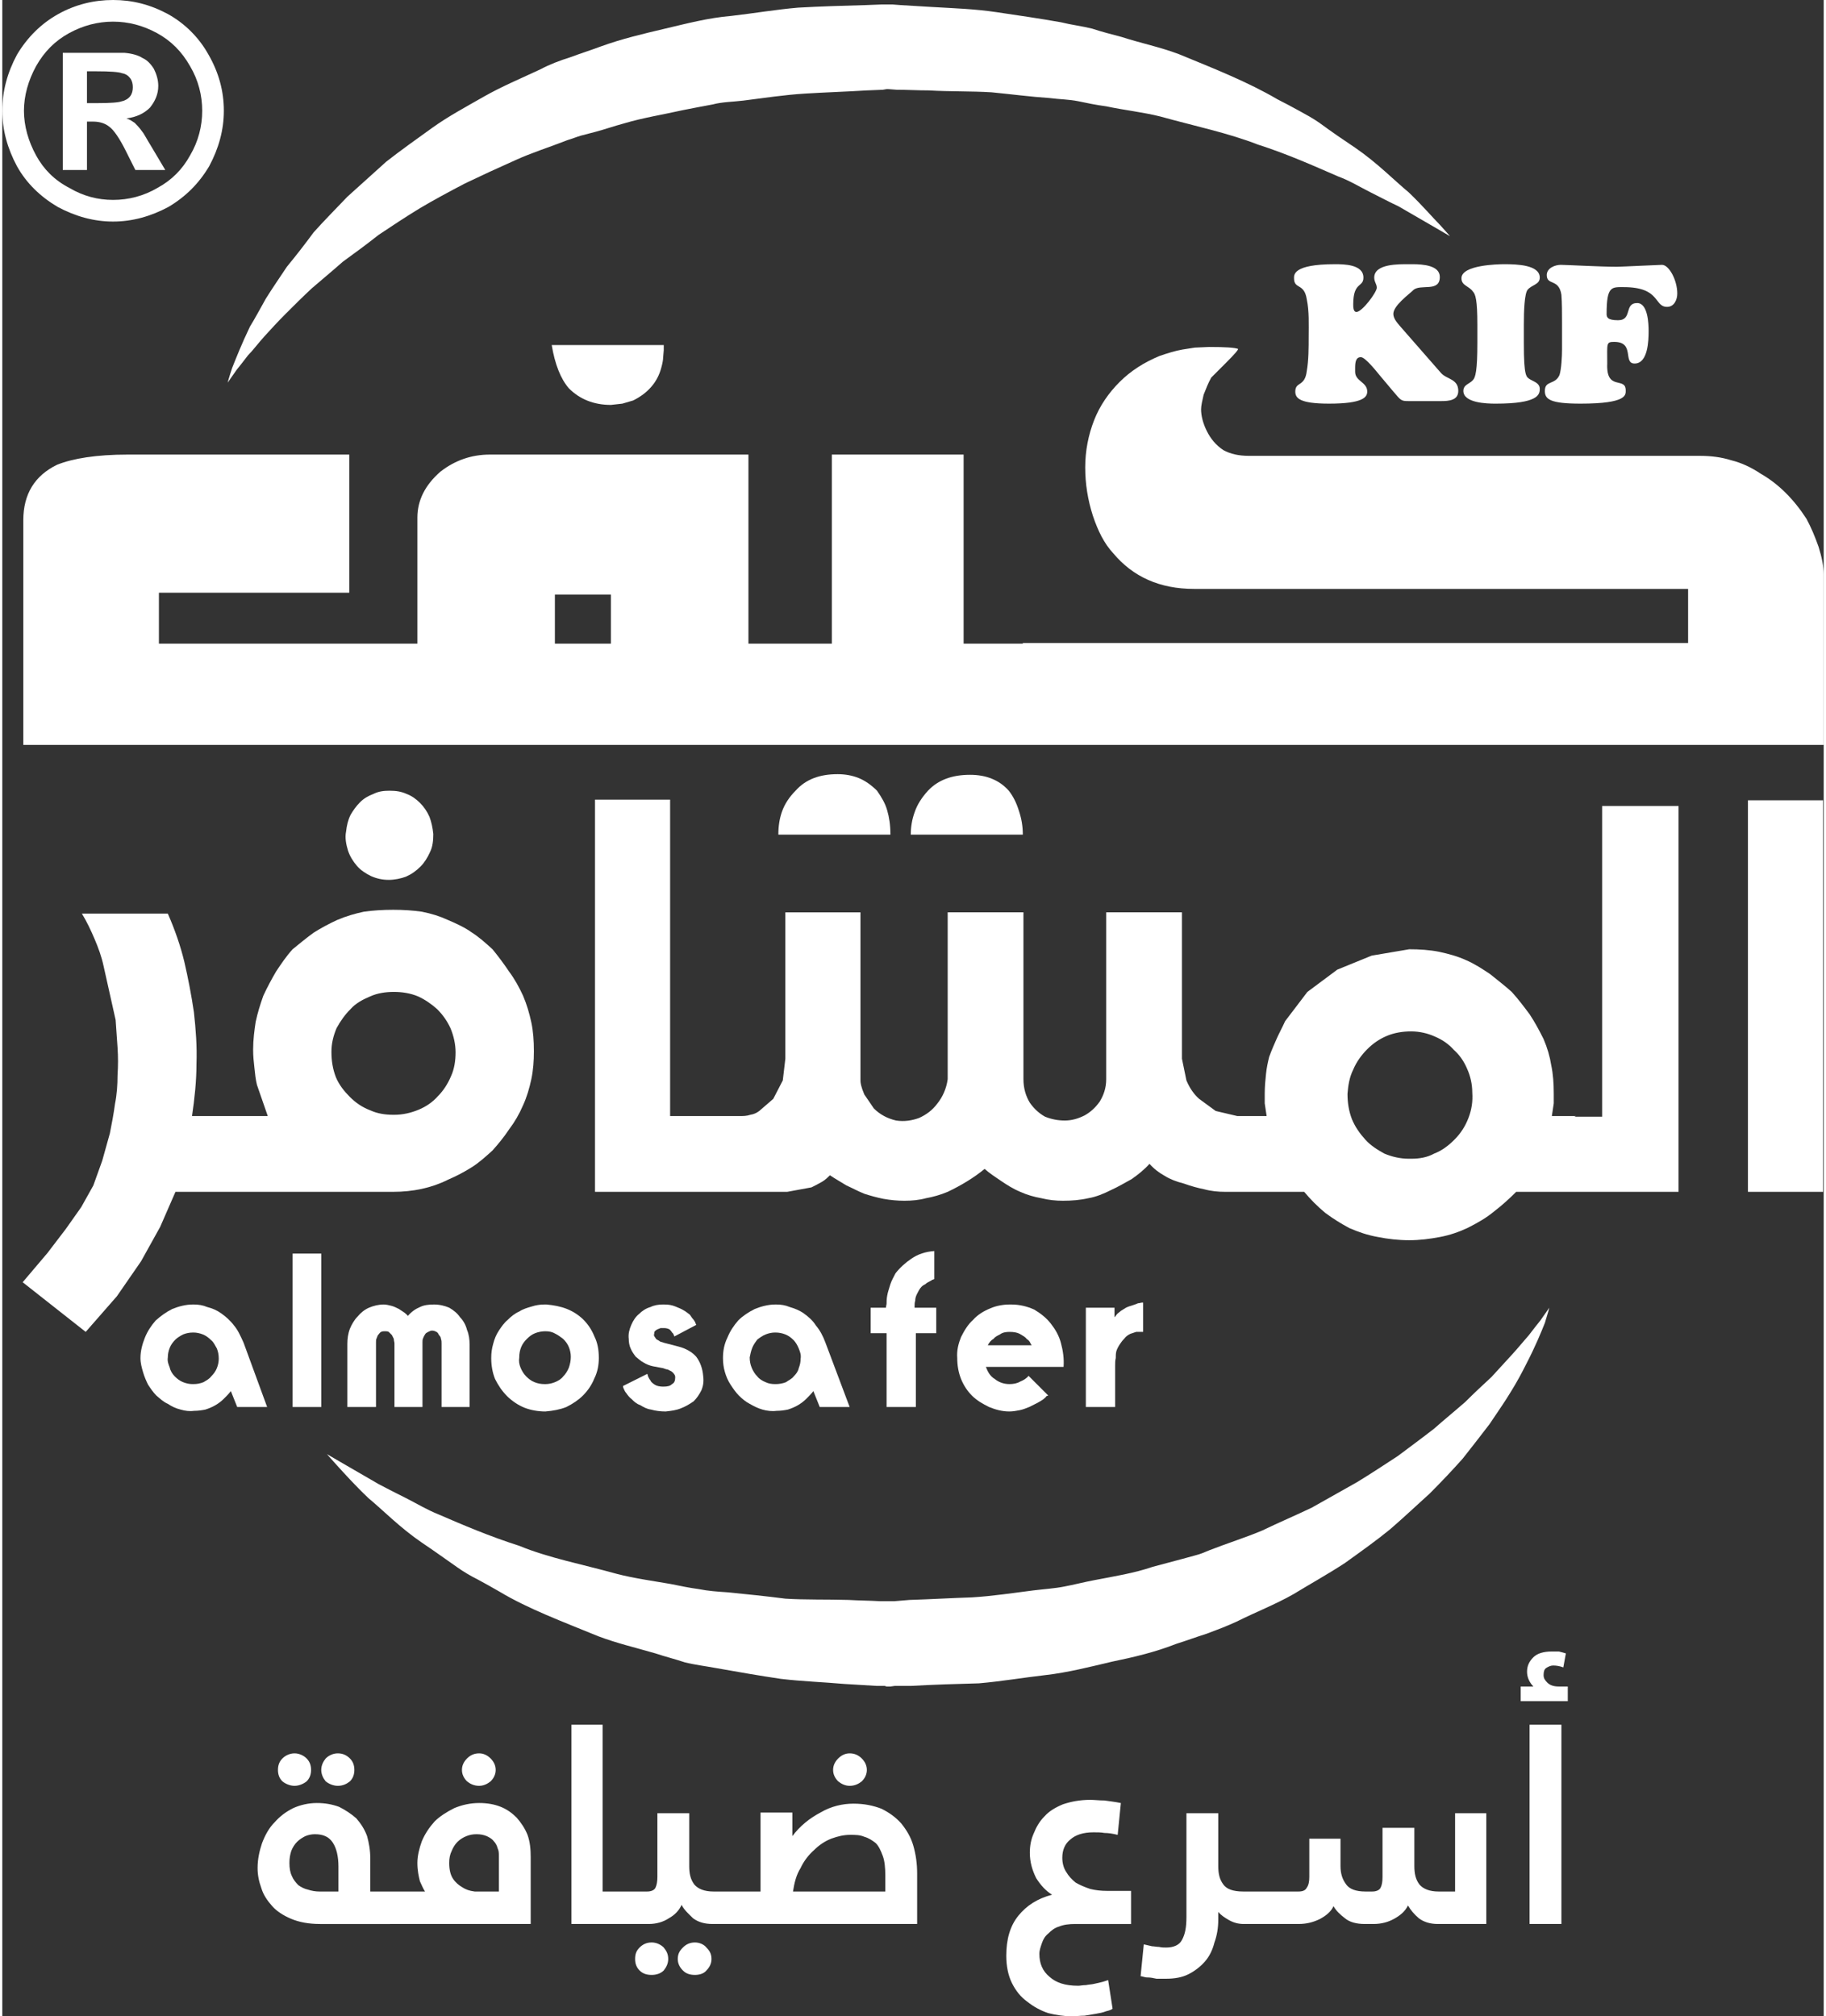 <?xml version="1.0" encoding="UTF-8"?>
<!DOCTYPE svg PUBLIC "-//W3C//DTD SVG 1.1//EN" "http://www.w3.org/Graphics/SVG/1.1/DTD/svg11.dtd">
<!-- Creator: CorelDRAW 2019 (64-Bit) -->
<svg xmlns="http://www.w3.org/2000/svg" xml:space="preserve" width="144px" height="159px" version="1.1" style="shape-rendering:geometricPrecision; text-rendering:geometricPrecision; image-rendering:optimizeQuality; fill-rule:evenodd; clip-rule:evenodd"
viewBox="0 0 28.61 31.67"
 xmlns:xlink="http://www.w3.org/1999/xlink"
 xmlns:xodm="http://www.corel.com/coreldraw/odm/2003">
 <rect x="0" y="0" width="28.61" height="31.67" fill="#333333" stroke="none"/>
 <defs>
  <style type="text/css">
   <![CDATA[
    .fil0 {fill:white}
    .fil1 {fill:white;fill-rule:nonzero}
   ]]>
  </style>
 </defs>
 <g id="Layer_x0020_1">
  <g id="_2744334843408">
   <path class="fil0" d="M10.39 5.42l-1.76 0c0.05,0.3 0.14,0.53 0.27,0.68l0 0c0.17,0.17 0.39,0.26 0.66,0.26l0.18 -0.02 0.17 -0.05c0.12,-0.06 0.21,-0.13 0.28,-0.21l0 0c0.08,-0.09 0.13,-0.19 0.16,-0.3l0 0c0.02,-0.07 0.03,-0.13 0.03,-0.16l0 0 0.01 -0.12 0 -0.08z"/>
   <path class="fil0" d="M16.03 13.11l0 0c0,-0.13 -0.02,-0.25 -0.06,-0.37l0 0c-0.04,-0.13 -0.09,-0.23 -0.16,-0.32l0 0c-0.08,-0.09 -0.17,-0.15 -0.27,-0.19l0 0c-0.1,-0.04 -0.21,-0.06 -0.34,-0.06l0 0c-0.28,0 -0.5,0.08 -0.66,0.25 -0.1,0.11 -0.17,0.22 -0.21,0.34l0 0c-0.04,0.11 -0.06,0.23 -0.06,0.35l0 0 1.76 0z"/>
   <path class="fil0" d="M13.95 13.11l0 -0.01c0,-0.14 -0.02,-0.27 -0.05,-0.37l0 0c-0.03,-0.11 -0.09,-0.21 -0.16,-0.31l0 0c-0.09,-0.09 -0.19,-0.16 -0.29,-0.2l0 0c-0.1,-0.04 -0.21,-0.06 -0.33,-0.06 -0.28,0 -0.5,0.08 -0.66,0.26 -0.1,0.1 -0.17,0.21 -0.21,0.32l0 0c-0.04,0.11 -0.06,0.23 -0.06,0.37l1.76 0z"/>
   <path class="fil0" d="M28.61 11.7l0 -2.68c0,-0.12 -0.03,-0.27 -0.08,-0.43l0 0c-0.06,-0.17 -0.12,-0.31 -0.19,-0.44l0 0c-0.2,-0.31 -0.44,-0.55 -0.72,-0.71l0 0c-0.15,-0.1 -0.3,-0.17 -0.46,-0.21l0 0c-0.16,-0.05 -0.32,-0.07 -0.5,-0.07l0 0 -7.08 0c-0.16,0 -0.29,-0.03 -0.4,-0.09l0 0c-0.12,-0.08 -0.2,-0.18 -0.26,-0.3l0 0c-0.06,-0.12 -0.09,-0.24 -0.09,-0.34l0 0c0,-0.06 0.02,-0.14 0.04,-0.23l0 0c0.04,-0.1 0.07,-0.18 0.12,-0.27l0 0 0.23 -0.23c0.14,-0.14 0.2,-0.21 0.19,-0.22l0 0c-0.05,-0.02 -0.2,-0.03 -0.45,-0.03l-0.01 0 -0.22 0.01 -0.19 0.03c-0.12,0.02 -0.24,0.06 -0.36,0.1l0 0c-0.24,0.1 -0.45,0.23 -0.63,0.41l0 0c-0.17,0.17 -0.31,0.37 -0.4,0.6l0 0c-0.09,0.23 -0.14,0.48 -0.14,0.74l0 0c0,0.26 0.04,0.51 0.12,0.76l0 0c0.08,0.24 0.18,0.44 0.32,0.59l0 0c0.31,0.37 0.73,0.56 1.27,0.56l0 0 7.76 0 0 0.85 -10.45 0 0 0.01 -0.93 0 0 -2.97 -2.07 0 0 2.97 -0.69 0 -0.44 0 -0.18 0 0 -2.97 -4.06 0c-0.29,0 -0.55,0.09 -0.78,0.27l0 0c-0.24,0.21 -0.36,0.45 -0.36,0.72l0 0 0 1.98 -4.06 0 0 -0.8 2.99 0 0 -2.17 -3.48 0c-0.49,0 -0.86,0.06 -1.11,0.16l0 0c-0.35,0.17 -0.53,0.46 -0.53,0.87l0 0 0 3.53 28.28 0zm-19.93 -2.36l0.88 0 0 0.77 -0.88 0 0 -0.77z"/>
   <path class="fil0" d="M3.01 20.49l-0.01 0 0 0 0 0 0 0 0 0 0 0 0 0 0 0 0 0 0 0 0 0 0 0 0 0 0 0 0 0c0,0 -0.01,0 -0.01,0 -0.11,0 -0.22,0.03 -0.32,0.07l0 0c-0.1,0.05 -0.18,0.11 -0.26,0.18l0 0c-0.07,0.08 -0.13,0.17 -0.17,0.27l0 0c-0.04,0.1 -0.07,0.21 -0.07,0.32l0 0c0,0.08 0.02,0.15 0.04,0.22l0 0c0.02,0.07 0.05,0.14 0.08,0.2l0 0c0.04,0.06 0.08,0.12 0.13,0.17l0 0c0.06,0.05 0.11,0.1 0.18,0.13l0 0c0.06,0.04 0.12,0.07 0.2,0.09l0 0c0.07,0.02 0.14,0.03 0.21,0.02l0 0c0.07,0 0.13,-0.01 0.18,-0.02l0 0c0.06,-0.02 0.11,-0.04 0.16,-0.07l0 0c0.05,-0.03 0.09,-0.06 0.13,-0.1l0 0c0.04,-0.04 0.08,-0.08 0.11,-0.12l0 0 0.1 0.25 0.47 0 -0.37 -1.01c-0.05,-0.11 -0.09,-0.2 -0.15,-0.27l0 0c-0.06,-0.08 -0.13,-0.14 -0.2,-0.19l0 0c-0.07,-0.05 -0.14,-0.08 -0.22,-0.1l0 0c-0.07,-0.03 -0.14,-0.04 -0.21,-0.04zm-0.17 1.22c-0.05,-0.02 -0.09,-0.05 -0.13,-0.09l0 0c-0.04,-0.04 -0.07,-0.09 -0.08,-0.14l0 0c-0.02,-0.05 -0.04,-0.1 -0.03,-0.16l0 0c0,-0.05 0.01,-0.1 0.03,-0.15l0 0c0.02,-0.05 0.05,-0.09 0.09,-0.13l0 0c0.03,-0.03 0.08,-0.06 0.12,-0.08l0 0c0.05,-0.02 0.1,-0.03 0.16,-0.03l0 0c0.05,0 0.1,0.01 0.15,0.03l0 0c0.05,0.02 0.09,0.05 0.13,0.09l0 0c0.04,0.03 0.06,0.08 0.09,0.13l0 0c0.02,0.05 0.03,0.1 0.03,0.16l0 0c0,0.05 -0.01,0.1 -0.03,0.15l0 0c-0.02,0.05 -0.05,0.09 -0.09,0.13l0 0c-0.03,0.04 -0.07,0.06 -0.12,0.09l0 0c-0.05,0.02 -0.1,0.03 -0.16,0.03l0 0c0,0 -0.01,0 -0.01,0l0 0c-0.05,0 -0.1,-0.01 -0.15,-0.03z"/>
   <polygon class="fil0" points="4.56,22.1 5.01,22.1 5.01,19.69 4.56,19.69 "/>
   <path class="fil0" d="M5.42 22.1l0.45 0 0 -1.02c0,-0.02 0,-0.04 0.01,-0.06l0 0c0.01,-0.02 0.01,-0.04 0.03,-0.06l0 0c0.01,-0.01 0.02,-0.03 0.04,-0.04l0 0c0.02,-0.01 0.04,-0.01 0.06,-0.01l0 0c0.02,0 0.04,0 0.06,0.01l0 0c0.02,0.02 0.03,0.03 0.05,0.05l0 0c0.01,0.02 0.02,0.04 0.03,0.06l0 0c0,0.03 0.01,0.05 0.01,0.07l0 0 0 1 0.44 0 0 -1.02c0,-0.02 0,-0.04 0.01,-0.06l0 0c0.01,-0.03 0.02,-0.04 0.03,-0.06l0 0c0.01,-0.02 0.03,-0.03 0.05,-0.04l0 0c0.02,-0.01 0.04,-0.02 0.06,-0.02l0 0c0.03,0 0.05,0.01 0.07,0.02l0 0c0.02,0.01 0.03,0.03 0.04,0.05l0 0c0.02,0.02 0.03,0.04 0.03,0.06l0 0c0.01,0.02 0.01,0.05 0.01,0.07l0 0 0 1 0.44 0 0 -0.98c0,-0.08 -0.01,-0.16 -0.04,-0.23l0 0c-0.02,-0.08 -0.06,-0.15 -0.11,-0.2l0 0c-0.04,-0.06 -0.1,-0.11 -0.17,-0.15l0 0c-0.07,-0.03 -0.15,-0.05 -0.24,-0.05 -0.09,0 -0.16,0.01 -0.22,0.04l0 0c-0.07,0.03 -0.13,0.07 -0.19,0.14l0 0c-0.01,-0.02 -0.03,-0.03 -0.05,-0.05l0 0c-0.03,-0.02 -0.06,-0.04 -0.09,-0.06l0 0c-0.04,-0.02 -0.08,-0.04 -0.12,-0.05l0 0c-0.04,-0.01 -0.08,-0.02 -0.12,-0.02l0 0 0 0c-0.08,0 -0.16,0.02 -0.23,0.05l0 0c-0.07,0.03 -0.13,0.08 -0.18,0.14l0 0c-0.05,0.05 -0.09,0.12 -0.12,0.19l0 0c-0.03,0.08 -0.04,0.16 -0.04,0.24l0 0.99z"/>
   <path class="fil0" d="M7.68 21.33l0 0c0,0.12 0.02,0.23 0.06,0.33l0 0c0.05,0.1 0.11,0.19 0.19,0.27l0 0c0.07,0.07 0.17,0.14 0.27,0.18l0 0c0.1,0.04 0.22,0.06 0.33,0.06l0 0c0.12,-0.01 0.23,-0.03 0.33,-0.07l0 0c0.1,-0.05 0.19,-0.11 0.26,-0.18l0 0c0.08,-0.08 0.14,-0.17 0.18,-0.27l0 0c0.05,-0.1 0.07,-0.21 0.07,-0.32l0 0c0,-0.13 -0.02,-0.24 -0.07,-0.34l0 0c-0.04,-0.1 -0.1,-0.19 -0.17,-0.26l0 0c-0.07,-0.07 -0.16,-0.13 -0.26,-0.17l0 0c-0.1,-0.04 -0.21,-0.06 -0.32,-0.07l0 0c-0.01,0 -0.02,0 -0.03,0l0 0 0 0 0 0 0 0 0 0 -0.01 0 0 0 0 0c-0.06,0 -0.13,0.01 -0.19,0.03 -0.07,0.02 -0.14,0.04 -0.2,0.08l0 0c-0.07,0.03 -0.13,0.08 -0.18,0.13l0 0c-0.06,0.05 -0.1,0.11 -0.14,0.17l0 0c-0.04,0.06 -0.07,0.13 -0.09,0.21l0 0c-0.02,0.07 -0.03,0.14 -0.03,0.22zm0.84 0.41c-0.06,0 -0.11,-0.01 -0.16,-0.03l0 0c-0.05,-0.02 -0.09,-0.05 -0.13,-0.09l0 0c-0.04,-0.04 -0.07,-0.09 -0.09,-0.14l0 0c-0.02,-0.05 -0.03,-0.1 -0.02,-0.16l0 0c0,-0.06 0.01,-0.11 0.03,-0.16l0 0c0.02,-0.05 0.05,-0.09 0.09,-0.13l0 0c0.04,-0.04 0.08,-0.07 0.13,-0.09l0 0c0.05,-0.02 0.11,-0.03 0.16,-0.03l0 0c0.06,0 0.11,0.01 0.16,0.04l0 0c0.04,0.02 0.08,0.05 0.12,0.08l0 0c0.04,0.04 0.07,0.08 0.09,0.13l0 0c0.02,0.05 0.03,0.1 0.03,0.15l0 0c0,0.06 -0.01,0.11 -0.03,0.17l0 0c-0.02,0.05 -0.05,0.1 -0.09,0.14l0 0c-0.03,0.04 -0.08,0.07 -0.13,0.09l0 0c-0.05,0.02 -0.1,0.03 -0.15,0.03l0 0c0,0 -0.01,0 -0.01,0z"/>
   <path class="fil0" d="M10.38 20.49l0 0 0 0 0 0 0 0 0 0 0 0 0 0 0 0 0 0 0 0 -0.01 0c-0.06,0 -0.13,0.01 -0.19,0.04 -0.07,0.02 -0.13,0.06 -0.18,0.11l0 0c-0.05,0.04 -0.09,0.1 -0.12,0.17l0 0c-0.03,0.07 -0.05,0.14 -0.04,0.22l0 0c0,0.05 0.01,0.11 0.03,0.15l0 0c0.02,0.05 0.05,0.09 0.08,0.13l0 0c0.04,0.03 0.08,0.07 0.12,0.09l0 0c0.05,0.03 0.1,0.05 0.15,0.06l0 0 0.16 0.03c0.03,0.01 0.05,0.02 0.07,0.02l0 0c0.02,0.01 0.04,0.02 0.06,0.03l0 0c0.01,0.01 0.03,0.02 0.04,0.04l0 0c0.01,0.01 0.02,0.03 0.02,0.05l0 0c0,0.05 -0.01,0.09 -0.05,0.11l0 0c-0.03,0.03 -0.07,0.04 -0.14,0.04l0 0c-0.05,0 -0.1,-0.01 -0.13,-0.03l0 0c-0.03,-0.02 -0.06,-0.04 -0.07,-0.07l0 0c-0.02,-0.02 -0.03,-0.05 -0.04,-0.07l0 0c0,-0.02 -0.01,-0.03 -0.01,-0.03l0 0 -0.38 0.19c0,0.01 0,0.02 0.01,0.04l0 0c0.01,0.02 0.02,0.05 0.04,0.07l0 0c0.02,0.03 0.05,0.07 0.09,0.1l0 0c0.03,0.03 0.07,0.07 0.13,0.09l0 0c0.05,0.03 0.1,0.06 0.17,0.07l0 0c0.07,0.02 0.15,0.03 0.23,0.03l0 0c0.09,-0.01 0.17,-0.02 0.24,-0.05l0 0c0.08,-0.03 0.14,-0.07 0.2,-0.11l0 0c0.05,-0.05 0.09,-0.11 0.12,-0.17l0 0c0.03,-0.07 0.04,-0.14 0.03,-0.22l0 0c-0.01,-0.13 -0.05,-0.23 -0.11,-0.31l0 0c-0.06,-0.07 -0.16,-0.13 -0.28,-0.16l0 0 -0.23 -0.06c-0.02,-0.01 -0.04,-0.01 -0.06,-0.02l0 0c-0.01,-0.01 -0.03,-0.02 -0.05,-0.03l0 0c-0.01,-0.01 -0.02,-0.02 -0.03,-0.04l0 0c-0.01,-0.01 -0.02,-0.03 -0.01,-0.05l0 0c0,-0.01 0,-0.03 0.01,-0.04l0 0c0.01,-0.01 0.02,-0.02 0.04,-0.03l0 0c0.02,-0.01 0.03,-0.01 0.05,-0.02l0 0c0.02,0 0.04,0 0.06,0l0 0c0.03,0 0.06,0.01 0.08,0.02l0 0c0.02,0.02 0.03,0.03 0.04,0.05l0 0c0.02,0.01 0.02,0.03 0.03,0.04l0 0c0,0.01 0,0.02 0.01,0.02l0 0 0.34 -0.18c0,0 0,-0.01 -0.01,-0.02l0 0c0,-0.02 -0.02,-0.04 -0.03,-0.06l0 0c-0.02,-0.02 -0.04,-0.05 -0.06,-0.08l0 0c-0.03,-0.02 -0.06,-0.05 -0.1,-0.07l0 0c-0.03,-0.02 -0.08,-0.04 -0.13,-0.06l0 0c-0.05,-0.02 -0.1,-0.03 -0.17,-0.03l0 0c0,0 -0.01,0 -0.02,0zm0.52 0.32c0,0 0,0 0,0l0 0 0 0z"/>
   <path class="fil0" d="M12.16 20.49l-0.01 0 0 0 0 0 0 0 0 0 0 0 0 0 0 0 0 0 0 0 0 0 0 0 0 0 0 0 0 0c-0.01,0 -0.01,0 -0.01,0 -0.11,0 -0.22,0.03 -0.32,0.07l0 0c-0.1,0.05 -0.19,0.11 -0.26,0.18l0 0c-0.07,0.08 -0.13,0.17 -0.17,0.27l0 0c-0.05,0.1 -0.07,0.21 -0.07,0.32l0 0c0,0.08 0.01,0.15 0.03,0.22l0 0c0.02,0.07 0.05,0.14 0.09,0.2l0 0c0.04,0.06 0.08,0.12 0.13,0.17l0 0c0.05,0.05 0.11,0.1 0.17,0.13l0 0c0.07,0.04 0.13,0.07 0.2,0.09l0 0c0.07,0.02 0.15,0.03 0.22,0.02l0 0c0.07,0 0.13,-0.01 0.18,-0.02l0 0c0.06,-0.02 0.11,-0.04 0.16,-0.07l0 0c0.05,-0.03 0.09,-0.06 0.13,-0.1l0 0c0.04,-0.04 0.08,-0.08 0.11,-0.12l0 0 0.1 0.25 0.47 0 -0.38 -1.01c-0.04,-0.11 -0.09,-0.2 -0.15,-0.27l0 0c-0.05,-0.08 -0.12,-0.14 -0.19,-0.19l0 0c-0.07,-0.05 -0.15,-0.08 -0.22,-0.1l0 0c-0.07,-0.03 -0.14,-0.04 -0.21,-0.04zm-0.17 1.22c-0.05,-0.02 -0.1,-0.05 -0.13,-0.09l0 0c-0.04,-0.04 -0.07,-0.09 -0.09,-0.14l0 0c-0.02,-0.05 -0.03,-0.1 -0.03,-0.16l0 0c0.01,-0.05 0.02,-0.1 0.04,-0.15l0 0c0.02,-0.05 0.05,-0.09 0.08,-0.13l0 0c0.04,-0.03 0.08,-0.06 0.13,-0.08l0 0c0.05,-0.02 0.1,-0.03 0.15,-0.03l0 0c0.06,0 0.11,0.01 0.16,0.03l0 0c0.05,0.02 0.09,0.05 0.13,0.09l0 0c0.03,0.03 0.06,0.08 0.08,0.13l0 0c0.02,0.05 0.04,0.1 0.03,0.16l0 0c0,0.05 -0.01,0.1 -0.03,0.15l0 0c-0.01,0.05 -0.04,0.09 -0.08,0.13l0 0c-0.03,0.04 -0.08,0.06 -0.12,0.09l0 0c-0.05,0.02 -0.11,0.03 -0.16,0.03l0 0c-0.01,0 -0.01,0 -0.01,0l0 0c-0.06,0 -0.11,-0.01 -0.15,-0.03z"/>
   <path class="fil0" d="M13.89 22.1l0.46 0 0 -1.16 0.32 0 0 -0.4 -0.34 0 0 -0.03c0,-0.02 0,-0.05 0.01,-0.08l0 0c0,-0.04 0.01,-0.07 0.03,-0.11l0 0c0.02,-0.04 0.04,-0.08 0.07,-0.11l0 0c0.02,-0.02 0.04,-0.03 0.06,-0.04l0 0c0.02,-0.02 0.04,-0.03 0.06,-0.04l0 0c0.02,-0.01 0.04,-0.02 0.05,-0.03l0 0c0.02,0 0.02,-0.01 0.03,-0.01l0 0 0 -0.44c-0.14,0.01 -0.26,0.05 -0.36,0.12l0 0c-0.09,0.06 -0.18,0.14 -0.25,0.23l0 0c-0.03,0.06 -0.06,0.11 -0.08,0.17l0 0c-0.02,0.07 -0.04,0.12 -0.05,0.18l0 0c-0.01,0.05 -0.01,0.1 -0.01,0.13l0 0c-0.01,0.04 -0.01,0.06 -0.01,0.06l0 0 -0.24 0 0 0.4 0.25 0 0 1.16z"/>
   <path class="fil0" d="M15.83 20.49l0 0 0 0 0 0 0 0 0 0 -0.01 0 0 0 0 0 0 0c-0.1,0 -0.21,0.02 -0.3,0.06 -0.1,0.04 -0.2,0.1 -0.27,0.18l0 0c-0.08,0.07 -0.14,0.17 -0.19,0.27l0 0c-0.04,0.1 -0.07,0.21 -0.06,0.33l0 0c0,0.12 0.02,0.23 0.06,0.33l0 0c0.04,0.1 0.1,0.19 0.17,0.26l0 0c0.08,0.08 0.17,0.13 0.27,0.18l0 0c0.1,0.04 0.2,0.07 0.32,0.07l0 0c0.05,0 0.11,-0.01 0.16,-0.02l0 0c0.05,-0.01 0.1,-0.03 0.15,-0.05l0 0c0.04,-0.02 0.08,-0.04 0.12,-0.06l0 0c0.04,-0.02 0.07,-0.04 0.1,-0.06l0 0c0.02,-0.02 0.04,-0.03 0.05,-0.05l0 0c0.02,-0.01 0.03,-0.01 0.03,-0.01l0 0 -0.31 -0.31c-0.03,0.04 -0.08,0.07 -0.13,0.09l0 0c-0.05,0.03 -0.11,0.04 -0.17,0.04l0 0c-0.09,0 -0.17,-0.03 -0.23,-0.08l0 0c-0.07,-0.04 -0.11,-0.11 -0.14,-0.19l0 0 1.22 0c0.01,-0.13 -0.01,-0.26 -0.04,-0.37l0 0c-0.03,-0.12 -0.09,-0.22 -0.16,-0.31l0 0c-0.07,-0.09 -0.16,-0.16 -0.26,-0.22l0 0c-0.11,-0.05 -0.23,-0.08 -0.36,-0.08l0 0c-0.01,0 -0.01,0 -0.02,0zm-0.26 0.54c0.02,-0.03 0.06,-0.05 0.1,-0.07l0 0c0.04,-0.03 0.09,-0.04 0.15,-0.04l0 0c0.07,0 0.12,0.01 0.16,0.03l0 0c0.05,0.03 0.09,0.05 0.11,0.08l0 0c0.03,0.02 0.05,0.04 0.06,0.07l0 0c0.01,0.02 0.02,0.03 0.02,0.03l0 0 -0.69 0c0.02,-0.04 0.05,-0.08 0.09,-0.1z"/>
   <path class="fil0" d="M17.02 22.1l0.46 0 0 -0.65c0,-0.04 0,-0.08 0.01,-0.12l0 0c0,-0.04 0,-0.07 0.01,-0.11l0 0c0.01,-0.03 0.03,-0.07 0.05,-0.1l0 0c0.02,-0.03 0.04,-0.06 0.07,-0.09l0 0c0.03,-0.04 0.06,-0.06 0.1,-0.08l0 0c0.03,-0.01 0.06,-0.02 0.09,-0.03l0 0c0.03,0 0.06,0 0.08,0l0 0c0.02,0 0.03,0 0.03,0l0 0 0 -0.46c0,0 -0.01,0 -0.02,0l0 0c-0.02,0 -0.03,0.01 -0.06,0.01l0 0c-0.02,0.01 -0.05,0.02 -0.08,0.03l0 0c-0.03,0.01 -0.07,0.02 -0.11,0.04l0 0c-0.03,0.02 -0.05,0.03 -0.08,0.05l0 0c-0.02,0.02 -0.04,0.03 -0.06,0.05l0 0c-0.01,0.01 -0.02,0.03 -0.03,0.04l0 0c-0.01,0.01 -0.01,0.01 -0.01,0.01l0 0 0 -0.15 -0.45 0 0 1.56z"/>
   <path class="fil0" d="M22.09 4.15c-0.15,0 -0.54,-0.01 -0.54,0.21l0 0c0,0.07 0.04,0.1 0.04,0.16l0 0c0,0.07 -0.23,0.38 -0.32,0.38l0 0c-0.05,0 -0.05,-0.08 -0.05,-0.12l0 0c0,-0.36 0.16,-0.26 0.16,-0.42l0 0c0,-0.21 -0.31,-0.21 -0.45,-0.21l0 0c-0.66,0 -0.64,0.17 -0.64,0.22l0 0c0,0.18 0.16,0.07 0.2,0.33l0 0c0.04,0.19 0.03,0.4 0.03,0.59l0 0c0,0.17 0,0.37 -0.03,0.54l0 0c-0.03,0.25 -0.18,0.16 -0.18,0.32l0 0c0,0.1 0.06,0.19 0.53,0.19 0.53,0 0.6,-0.1 0.6,-0.19l0 0c0,-0.15 -0.19,-0.16 -0.19,-0.31l0 0 0 -0.06c0,-0.09 0.01,-0.17 0.09,-0.17l0 0c0.07,0 0.25,0.23 0.3,0.29l0 0 0.21 0.25c0.12,0.14 0.12,0.15 0.24,0.15l0 0 0.51 0c0.12,0 0.27,-0.01 0.27,-0.16 0,-0.19 -0.18,-0.18 -0.27,-0.28l0 0 -0.63 -0.72c-0.05,-0.06 -0.12,-0.13 -0.12,-0.21l0 0c0,-0.13 0.25,-0.31 0.31,-0.37l0 0c0.11,-0.11 0.42,0.04 0.42,-0.21l0 0c0,-0.18 -0.26,-0.2 -0.43,-0.2l0 0c-0.02,0 -0.04,0 -0.06,0z"/>
   <path class="fil0" d="M23.6 4.15l-0.01 0 0 0 0 0c-0.09,0 -0.67,0.01 -0.67,0.22l0 0c0,0.12 0.12,0.12 0.18,0.21l0 0c0.04,0.04 0.07,0.13 0.07,0.52l0 0 0 0.29c0,0.43 -0.03,0.54 -0.07,0.58l0 0c-0.05,0.06 -0.15,0.07 -0.15,0.17l0 0c0,0.19 0.37,0.2 0.5,0.2l0 0 0.01 0c0.66,0 0.69,-0.14 0.69,-0.23 0,-0.09 -0.08,-0.11 -0.15,-0.15l0 0c-0.06,-0.04 -0.1,-0.03 -0.1,-0.57l0 0 0 -0.29c0,-0.22 0.01,-0.49 0.06,-0.55l0 0c0.07,-0.08 0.19,-0.08 0.19,-0.19 0,-0.2 -0.36,-0.21 -0.55,-0.21z"/>
   <path class="fil0" d="M25.36 4.19c-0.25,0 -0.8,-0.03 -0.88,-0.03l0 0c-0.09,0 -0.22,0.05 -0.22,0.16l0 0c0,0.17 0.19,0.05 0.23,0.31l0 0c0.01,0.12 0.01,0.31 0.01,0.44l0 0 0 0.42c0,0.1 -0.01,0.31 -0.04,0.4l0 0c-0.07,0.16 -0.23,0.08 -0.23,0.25 0,0.13 0.08,0.2 0.56,0.2 0.74,0 0.71,-0.14 0.71,-0.21l0 0c0,-0.22 -0.31,0.02 -0.29,-0.42l0 0c0,-0.32 -0.02,-0.34 0.11,-0.34l0 0c0.33,0 0.13,0.34 0.32,0.34l0 0c0.21,0 0.22,-0.36 0.22,-0.51l0 0c0,-0.11 -0.01,-0.44 -0.18,-0.44l0 0c-0.21,0 -0.07,0.27 -0.3,0.27l0 0c-0.17,0 -0.18,-0.05 -0.18,-0.1l0 0c0,-0.44 0.08,-0.42 0.27,-0.42l0 0c0.58,0 0.47,0.31 0.68,0.31l0 0c0.11,0 0.16,-0.11 0.16,-0.21 0,-0.21 -0.13,-0.45 -0.24,-0.45l0 0c-0.04,0 -0.65,0.03 -0.71,0.03z"/>
   <path class="fil0" d="M5.83 12.47c-0.08,0.03 -0.15,0.07 -0.21,0.13l0 0c-0.06,0.06 -0.11,0.13 -0.15,0.2l0 0c-0.04,0.08 -0.06,0.17 -0.07,0.26l0 0c-0.02,0.1 0,0.2 0.03,0.3l0 0c0.03,0.09 0.08,0.17 0.14,0.24l0 0c0.06,0.07 0.14,0.12 0.22,0.16l0 0c0.09,0.04 0.18,0.06 0.28,0.06l0 0c0.09,0 0.19,-0.02 0.27,-0.05l0 0c0.09,-0.04 0.16,-0.09 0.23,-0.16l0 0c0.06,-0.06 0.11,-0.14 0.15,-0.23l0 0c0.04,-0.08 0.05,-0.18 0.05,-0.28l0 0c-0.01,-0.1 -0.03,-0.19 -0.06,-0.27l0 0c-0.04,-0.09 -0.09,-0.16 -0.15,-0.22l0 0c-0.06,-0.06 -0.13,-0.11 -0.21,-0.14l0 0c-0.09,-0.04 -0.17,-0.05 -0.27,-0.05l0 0c-0.09,0 -0.17,0.01 -0.25,0.05z"/>
   <path class="fil0" d="M8.35 16.52l0 0 0 -0.01c0,-0.16 -0.01,-0.31 -0.04,-0.45l0 0c-0.03,-0.14 -0.07,-0.28 -0.13,-0.42l0 0c-0.06,-0.13 -0.13,-0.26 -0.22,-0.38l0 0c-0.08,-0.12 -0.17,-0.24 -0.26,-0.35l0 0c-0.11,-0.1 -0.21,-0.19 -0.32,-0.26l0 0c-0.11,-0.08 -0.24,-0.14 -0.38,-0.2l0 0c-0.13,-0.06 -0.26,-0.1 -0.41,-0.13l0 0c-0.14,-0.02 -0.29,-0.03 -0.45,-0.03l0 0c-0.16,0 -0.32,0.01 -0.46,0.03 -0.14,0.03 -0.28,0.07 -0.42,0.13l0 0c-0.13,0.06 -0.26,0.13 -0.37,0.2l0 0c-0.11,0.08 -0.22,0.17 -0.33,0.26l0 0c-0.1,0.11 -0.18,0.23 -0.26,0.35l0 0c-0.07,0.12 -0.14,0.25 -0.2,0.38l0 0c-0.05,0.14 -0.09,0.27 -0.12,0.41l0 0c-0.02,0.13 -0.04,0.28 -0.04,0.44l0 0c0,0.1 0.01,0.19 0.02,0.28l0 0c0.01,0.1 0.02,0.19 0.04,0.27l0 0 0.17 0.49 -0.47 0 -0.24 0 -0.48 0c0.04,-0.27 0.07,-0.55 0.07,-0.82l0 0c0.01,-0.27 -0.01,-0.54 -0.04,-0.81l0 0c-0.04,-0.27 -0.09,-0.53 -0.15,-0.79l0 0c-0.06,-0.25 -0.15,-0.51 -0.26,-0.76l0 0 -1.35 0c0.08,0.13 0.14,0.26 0.2,0.4l0 0c0.06,0.14 0.11,0.28 0.14,0.42l0 0 0.19 0.85c0.01,0.15 0.02,0.29 0.03,0.43l0 0c0.01,0.15 0.01,0.29 0,0.44l0 0c0,0.15 -0.01,0.3 -0.04,0.45l0 0c-0.02,0.15 -0.05,0.31 -0.08,0.46l0 0 -0.12 0.43 0 0 -0.14 0.39 -0.19 0.34 -0.24 0.34 -0.29 0.38 -0.39 0.46 0.99 0.78 0.49 -0.56 0.38 -0.55 0.3 -0.54 0.24 -0.55 0.98 0c0,0 -0.01,0 -0.01,0l0 0 2.45 0c0.31,0 0.6,-0.06 0.86,-0.19l0 0c0.14,-0.06 0.27,-0.13 0.38,-0.2l0 0c0.11,-0.07 0.21,-0.16 0.32,-0.26l0 0c0.09,-0.1 0.18,-0.21 0.26,-0.33l0 0c0.09,-0.12 0.16,-0.24 0.22,-0.38l0 0c0.06,-0.13 0.1,-0.27 0.13,-0.41l0 0c0.03,-0.14 0.04,-0.29 0.04,-0.43zm-2.57 0.92c-0.13,-0.05 -0.23,-0.12 -0.32,-0.21l0 0c-0.09,-0.09 -0.17,-0.19 -0.22,-0.31l0 0c-0.05,-0.13 -0.07,-0.26 -0.07,-0.4l0 0c0,-0.13 0.03,-0.25 0.08,-0.37l0 0c0.06,-0.11 0.13,-0.21 0.22,-0.3l0 0c0.08,-0.09 0.19,-0.15 0.31,-0.2l0 0c0.11,-0.05 0.24,-0.07 0.37,-0.07l0 0c0.13,0 0.26,0.02 0.38,0.07l0 0c0.11,0.05 0.21,0.12 0.3,0.2l0 0c0.09,0.09 0.16,0.19 0.21,0.3l0 0c0.05,0.12 0.08,0.25 0.08,0.38l0 0c0,0.13 -0.02,0.26 -0.07,0.37l0 0c-0.05,0.12 -0.12,0.23 -0.21,0.32l0 0c-0.08,0.09 -0.18,0.16 -0.3,0.21l0 0c-0.12,0.05 -0.25,0.08 -0.38,0.08l0 0c0,0 -0.01,0 -0.02,0l0 0c-0.13,0 -0.25,-0.02 -0.36,-0.07z"/>
   <path class="fil0" d="M9.31 12.56l0 6.16 1.7 0c0.01,0 0.02,0 0.03,0l0 0 1.29 0 0.38 -0.07c0.06,-0.03 0.12,-0.06 0.17,-0.09l0 0c0.05,-0.03 0.09,-0.07 0.12,-0.1l0 0c0.09,0.06 0.18,0.11 0.26,0.16l0 0c0.09,0.04 0.18,0.09 0.28,0.13l0 0c0.09,0.03 0.2,0.06 0.3,0.08l0 0c0.11,0.02 0.22,0.03 0.33,0.03l0 0c0.12,0 0.23,-0.01 0.34,-0.04l0 0c0.11,-0.02 0.22,-0.05 0.34,-0.1l0 0c0.21,-0.1 0.41,-0.22 0.58,-0.36l0 0c0.08,0.07 0.17,0.13 0.26,0.19l0 0c0.09,0.06 0.18,0.12 0.3,0.17l0 0c0.11,0.05 0.22,0.08 0.33,0.1l0 0c0.12,0.03 0.23,0.04 0.34,0.04l0 0c0.14,0 0.27,-0.01 0.4,-0.04l0 0c0.12,-0.02 0.24,-0.07 0.36,-0.13l0 0c0.11,-0.05 0.21,-0.11 0.32,-0.17l0 0c0.1,-0.07 0.2,-0.15 0.28,-0.24l0 0c0.07,0.08 0.15,0.14 0.24,0.19l0 0c0.08,0.05 0.18,0.09 0.3,0.12l0 0c0.11,0.04 0.22,0.07 0.32,0.09l0 0c0.11,0.03 0.22,0.04 0.33,0.04l0 0 0.17 0 0.24 0 0.83 0c0.1,0.12 0.21,0.23 0.33,0.33l0 0c0.12,0.09 0.25,0.17 0.38,0.24l0 0c0.14,0.06 0.28,0.11 0.45,0.14l0 0c0.15,0.03 0.32,0.05 0.49,0.05l0 0c0.16,0 0.32,-0.02 0.48,-0.05l0 0c0.16,-0.03 0.3,-0.08 0.43,-0.14l0 0c0.16,-0.08 0.3,-0.16 0.42,-0.26l0 0c0.13,-0.1 0.24,-0.2 0.35,-0.31l0 0 0.72 0 0.22 0 1.61 0 0 -6.06 -1.2 0 0 4.88 -0.44 0c0.01,0 0.02,-0.01 0.03,-0.01l0 0 -0.38 0 0.03 -0.2 0 -0.15c0,-0.16 -0.01,-0.31 -0.04,-0.45l0 0c-0.02,-0.13 -0.06,-0.27 -0.12,-0.41l0 0c-0.07,-0.14 -0.14,-0.27 -0.22,-0.39l0 0c-0.09,-0.12 -0.18,-0.24 -0.28,-0.35l0 0c-0.11,-0.1 -0.23,-0.19 -0.34,-0.28l0 0c-0.12,-0.08 -0.24,-0.16 -0.38,-0.22l0 0c-0.13,-0.06 -0.28,-0.1 -0.42,-0.13l0 0c-0.15,-0.03 -0.31,-0.04 -0.47,-0.04l0 0 -0.59 0.1 -0.54 0.22 -0.47 0.35 -0.35 0.46c-0.04,0.09 -0.09,0.18 -0.13,0.27l0 0c-0.04,0.09 -0.08,0.18 -0.12,0.29l0 0c-0.02,0.08 -0.04,0.17 -0.05,0.27l0 0c-0.01,0.09 -0.02,0.2 -0.02,0.31l0 0 0 0.15 0.03 0.2 -0.31 0 -0.15 0 -0.34 -0.08 -0.26 -0.19c-0.08,-0.07 -0.15,-0.17 -0.2,-0.29l0 0 -0.07 -0.34 0 -2.3 -1.19 0 0 2.62c0,0.14 -0.04,0.25 -0.1,0.35l0 0c-0.07,0.1 -0.15,0.17 -0.24,0.22l0 0c-0.1,0.05 -0.2,0.08 -0.31,0.08l0 0c-0.11,0 -0.21,-0.02 -0.31,-0.06l0 0c-0.09,-0.05 -0.17,-0.12 -0.24,-0.22l0 0c-0.06,-0.1 -0.1,-0.22 -0.1,-0.37l0 0 0 -2.62 -1.19 0 0 2.62c-0.02,0.15 -0.08,0.28 -0.16,0.38l0 0c-0.08,0.11 -0.18,0.18 -0.29,0.23l0 0c-0.11,0.04 -0.23,0.06 -0.36,0.04l0 0c-0.13,-0.03 -0.25,-0.09 -0.35,-0.19l0 0 -0.15 -0.22c-0.01,-0.03 -0.03,-0.07 -0.04,-0.11l0 0c-0.01,-0.03 -0.02,-0.07 -0.02,-0.11l0 0 0 -2.64 -1.18 0 0 2.3 -0.04 0.34 -0.15 0.29 -0.22 0.19c-0.04,0.03 -0.08,0.05 -0.14,0.06l0 0c-0.06,0.02 -0.11,0.02 -0.18,0.02l0 0 -0.35 0 -0.18 0 -0.55 0 0 -4.97 -1.18 0zm12.78 5.64c-0.13,0 -0.26,-0.03 -0.38,-0.08l0 0c-0.11,-0.06 -0.22,-0.13 -0.3,-0.22l0 0c-0.09,-0.1 -0.16,-0.2 -0.21,-0.32l0 0c-0.05,-0.13 -0.07,-0.26 -0.07,-0.4l0 0c0.01,-0.13 0.03,-0.26 0.09,-0.38l0 0c0.05,-0.12 0.13,-0.23 0.22,-0.32l0 0c0.09,-0.09 0.19,-0.16 0.31,-0.21l0 0c0.12,-0.05 0.25,-0.07 0.38,-0.07l0 0c0.13,0 0.26,0.03 0.37,0.08l0 0c0.12,0.05 0.22,0.12 0.3,0.21l0 0c0.09,0.08 0.16,0.18 0.21,0.3l0 0c0.05,0.11 0.08,0.24 0.08,0.37l0 0c0.01,0.14 -0.01,0.27 -0.06,0.4l0 0c-0.05,0.13 -0.12,0.24 -0.22,0.34l0 0c-0.09,0.09 -0.19,0.17 -0.32,0.22l0 0c-0.11,0.06 -0.23,0.08 -0.36,0.08l0 0c-0.01,0 -0.02,0 -0.04,0z"/>
   <polygon class="fil0" points="28.6,18.72 28.6,12.57 27.42,12.57 27.42,18.72 "/>
   <path class="fil0" d="M13.9 0.07l-0.01 0 -0.07 0 -0.26 0.01c-0.35,0.01 -0.71,0.02 -1.06,0.04l0 0c-0.35,0.03 -0.7,0.09 -1.05,0.13l0 0c-0.36,0.03 -0.7,0.12 -1.04,0.2l0 0c-0.34,0.08 -0.68,0.16 -1.01,0.28l0 0c-0.16,0.06 -0.32,0.11 -0.48,0.17l0 0c-0.16,0.05 -0.32,0.11 -0.47,0.19l0 0c-0.3,0.14 -0.61,0.27 -0.89,0.43l0 0c-0.28,0.16 -0.56,0.31 -0.81,0.49l0 0c-0.25,0.18 -0.49,0.35 -0.72,0.53l0 0c-0.21,0.19 -0.42,0.38 -0.61,0.55l0 0c-0.19,0.2 -0.37,0.38 -0.53,0.56l0 0c-0.14,0.19 -0.28,0.37 -0.42,0.54l0 0c-0.12,0.18 -0.23,0.34 -0.33,0.5l0 0c-0.09,0.16 -0.17,0.31 -0.25,0.44l0 0c-0.13,0.27 -0.22,0.5 -0.28,0.65l0 0c-0.05,0.15 -0.07,0.23 -0.07,0.23 0,0 0.05,-0.07 0.14,-0.2l0 0c0.05,-0.06 0.11,-0.14 0.18,-0.23l0 0c0.08,-0.08 0.16,-0.19 0.26,-0.3l0 0c0.1,-0.11 0.21,-0.23 0.33,-0.35l0 0c0.13,-0.13 0.26,-0.26 0.41,-0.4l0 0c0.15,-0.13 0.32,-0.27 0.49,-0.42l0 0c0.18,-0.13 0.37,-0.27 0.56,-0.42l0 0c0.21,-0.14 0.42,-0.28 0.65,-0.42l0 0c0.22,-0.13 0.46,-0.26 0.71,-0.39l0 0c0.25,-0.12 0.51,-0.24 0.78,-0.36l0 0c0.26,-0.12 0.55,-0.21 0.83,-0.32l0 0c0.07,-0.02 0.14,-0.05 0.21,-0.07l0 0 0.23 -0.06c0.15,-0.04 0.29,-0.09 0.44,-0.13l0 0c0.3,-0.09 0.62,-0.14 0.93,-0.21l0 0c0.15,-0.03 0.31,-0.06 0.47,-0.09l0 0c0.15,-0.04 0.32,-0.04 0.48,-0.06l0 0c0.32,-0.04 0.64,-0.09 0.97,-0.11l0 0c0.32,-0.02 0.65,-0.03 0.97,-0.05l0 0 0.25 -0.01 0.06 -0.01 0.01 0 0.01 0 0.01 0 0.13 0.01c0.17,0 0.33,0.01 0.5,0.01l0 0c0.34,0.02 0.67,0.01 0.99,0.03l0 0c0.31,0.03 0.61,0.07 0.91,0.09l0 0c0.15,0.02 0.3,0.02 0.45,0.05l0 0c0.14,0.03 0.29,0.06 0.44,0.08l0 0c0.28,0.06 0.57,0.09 0.85,0.16l0 0c0.54,0.15 1.07,0.26 1.53,0.44l0 0c0.47,0.15 0.89,0.34 1.26,0.5l0 0c0.19,0.07 0.35,0.17 0.51,0.25l0 0c0.16,0.08 0.31,0.16 0.44,0.22l0 0c0.52,0.3 0.81,0.47 0.81,0.47l0 0c0,0 -0.05,-0.06 -0.16,-0.18l0 0c-0.11,-0.11 -0.27,-0.3 -0.49,-0.51l0 0c-0.23,-0.19 -0.49,-0.46 -0.84,-0.7l0 0c-0.18,-0.12 -0.37,-0.25 -0.56,-0.39l0 0c-0.1,-0.07 -0.21,-0.13 -0.32,-0.19l0 0c-0.11,-0.06 -0.22,-0.12 -0.34,-0.18l0 0c-0.46,-0.27 -0.99,-0.48 -1.55,-0.71l0 0c-0.29,-0.11 -0.59,-0.17 -0.9,-0.27l0 0c-0.15,-0.04 -0.31,-0.08 -0.46,-0.13l0 0c-0.16,-0.04 -0.33,-0.06 -0.49,-0.1l0 0c-0.34,-0.06 -0.68,-0.11 -1.02,-0.16l0 0c-0.34,-0.05 -0.66,-0.06 -1,-0.08l0 0c-0.17,-0.01 -0.33,-0.02 -0.5,-0.03l0 0 -0.13 -0.01 -0.03 0 -0.05 0z"/>
   <path class="fil0" d="M24.16 20.74c-0.05,0.06 -0.11,0.14 -0.18,0.23l0 0c-0.08,0.09 -0.16,0.19 -0.26,0.3l0 0c-0.1,0.11 -0.21,0.23 -0.33,0.36l0 0c-0.13,0.12 -0.27,0.25 -0.41,0.39l0 0c-0.16,0.14 -0.32,0.27 -0.49,0.42l0 0c-0.18,0.14 -0.37,0.28 -0.57,0.43l0 0c-0.2,0.13 -0.41,0.27 -0.64,0.41l0 0c-0.23,0.13 -0.46,0.26 -0.71,0.4l0 0c-0.25,0.12 -0.51,0.23 -0.78,0.36l0 0c-0.26,0.11 -0.55,0.2 -0.83,0.31l0 0c-0.07,0.03 -0.14,0.06 -0.22,0.08l0 0 -0.22 0.06c-0.15,0.04 -0.3,0.08 -0.45,0.12l0 0c-0.29,0.1 -0.61,0.15 -0.92,0.21l0 0c-0.16,0.03 -0.31,0.07 -0.47,0.1l0 0c-0.15,0.03 -0.32,0.04 -0.48,0.06l0 0c-0.32,0.04 -0.64,0.09 -0.97,0.11l0 0c-0.32,0.01 -0.65,0.03 -0.98,0.04l0 0 -0.24 0.02 -0.06 0 -0.02 0 0 0c0.05,0 0.01,0 0.02,0l0 0 -0.03 0 -0.13 0c-0.17,-0.01 -0.33,-0.01 -0.5,-0.02l0 0c-0.34,-0.01 -0.68,0 -0.99,-0.02l0 0c-0.31,-0.04 -0.61,-0.07 -0.91,-0.1l0 0c-0.15,-0.01 -0.3,-0.02 -0.45,-0.05l0 0c-0.15,-0.02 -0.29,-0.05 -0.44,-0.08l0 0c-0.29,-0.05 -0.58,-0.09 -0.85,-0.16l0 0c-0.54,-0.15 -1.07,-0.25 -1.53,-0.44l0 0c-0.47,-0.15 -0.89,-0.33 -1.26,-0.49l0 0c-0.2,-0.08 -0.36,-0.18 -0.52,-0.26l0 0c-0.16,-0.08 -0.3,-0.15 -0.43,-0.22l0 0c-0.52,-0.3 -0.81,-0.47 -0.81,-0.47 0,0 0.05,0.06 0.16,0.18l0 0c0.11,0.12 0.27,0.3 0.49,0.51l0 0c0.23,0.19 0.49,0.46 0.84,0.7l0 0c0.18,0.12 0.36,0.25 0.56,0.39l0 0c0.1,0.07 0.2,0.13 0.32,0.19l0 0c0.11,0.06 0.22,0.12 0.34,0.19l0 0c0.45,0.27 0.99,0.47 1.55,0.7l0 0c0.29,0.11 0.59,0.18 0.9,0.27l0 0c0.15,0.05 0.31,0.09 0.46,0.14l0 0c0.16,0.04 0.33,0.06 0.49,0.09l0 0c0.34,0.06 0.68,0.12 1.02,0.17l0 0c0.34,0.04 0.66,0.05 1,0.08l0 0c0.17,0.01 0.33,0.02 0.5,0.03l0 0 0.13 0 0.03 0.01 0.04 0 0.02 0 0.07 -0.01 0.26 0c0.35,-0.02 0.7,-0.03 1.06,-0.04l0 0c0.35,-0.03 0.7,-0.09 1.05,-0.13l0 0c0.35,-0.04 0.7,-0.13 1.04,-0.21l0 0c0.34,-0.07 0.68,-0.15 1.01,-0.28l0 0c0.16,-0.05 0.32,-0.11 0.48,-0.16l0 0c0.16,-0.06 0.32,-0.12 0.47,-0.19l0 0c0.3,-0.15 0.61,-0.27 0.89,-0.43l0 0c0.28,-0.17 0.55,-0.32 0.81,-0.49l0 0c0.25,-0.18 0.49,-0.35 0.71,-0.53l0 0c0.22,-0.19 0.42,-0.38 0.62,-0.56l0 0c0.19,-0.19 0.36,-0.37 0.52,-0.55l0 0c0.15,-0.19 0.29,-0.37 0.42,-0.54l0 0c0.12,-0.18 0.24,-0.35 0.33,-0.5l0 0c0.1,-0.16 0.18,-0.31 0.25,-0.45l0 0c0.14,-0.27 0.23,-0.49 0.29,-0.64l0 0c0.05,-0.16 0.07,-0.24 0.07,-0.24 0,0 -0.05,0.07 -0.14,0.2z"/>
   <path class="fil1" d="M1.74 0c0.3,0 0.58,0.07 0.86,0.22 0.27,0.15 0.49,0.37 0.64,0.64 0.16,0.28 0.24,0.57 0.24,0.88 0,0.3 -0.08,0.59 -0.23,0.87 -0.16,0.27 -0.37,0.48 -0.64,0.64 -0.28,0.15 -0.57,0.23 -0.87,0.23 -0.3,0 -0.59,-0.08 -0.87,-0.23 -0.27,-0.16 -0.49,-0.37 -0.64,-0.64 -0.15,-0.28 -0.23,-0.57 -0.23,-0.87 0,-0.31 0.08,-0.6 0.23,-0.88 0.16,-0.27 0.38,-0.49 0.65,-0.64 0.27,-0.15 0.56,-0.22 0.86,-0.22zm0 0.34c-0.24,0 -0.47,0.06 -0.69,0.18 -0.22,0.12 -0.39,0.29 -0.52,0.52 -0.12,0.22 -0.19,0.46 -0.19,0.7 0,0.24 0.07,0.48 0.19,0.7 0.12,0.22 0.29,0.39 0.52,0.51 0.22,0.13 0.45,0.19 0.69,0.19 0.24,0 0.48,-0.06 0.7,-0.19 0.22,-0.12 0.39,-0.29 0.51,-0.51 0.13,-0.22 0.19,-0.46 0.19,-0.7 0,-0.24 -0.06,-0.48 -0.19,-0.7 -0.13,-0.23 -0.3,-0.4 -0.52,-0.52 -0.22,-0.12 -0.45,-0.18 -0.69,-0.18zm-0.79 2.33l0 -1.84 0.38 0c0.35,0 0.54,0 0.59,0 0.12,0.01 0.22,0.04 0.28,0.08 0.07,0.03 0.13,0.09 0.18,0.17 0.04,0.08 0.07,0.17 0.07,0.27 0,0.13 -0.05,0.24 -0.13,0.34 -0.09,0.09 -0.21,0.15 -0.37,0.17 0.06,0.02 0.1,0.05 0.13,0.07 0.03,0.03 0.07,0.07 0.12,0.14 0.02,0.02 0.06,0.1 0.14,0.23l0.22 0.37 -0.47 0 -0.15 -0.3c-0.1,-0.2 -0.19,-0.33 -0.26,-0.38 -0.06,-0.05 -0.15,-0.08 -0.25,-0.08l-0.1 0 0 0.76 -0.38 0zm0.38 -1.05l0.15 0c0.22,0 0.35,-0.01 0.4,-0.03 0.05,-0.01 0.1,-0.04 0.13,-0.08 0.03,-0.04 0.04,-0.09 0.04,-0.14 0,-0.05 -0.01,-0.1 -0.04,-0.14 -0.03,-0.04 -0.07,-0.07 -0.13,-0.08 -0.05,-0.02 -0.19,-0.03 -0.4,-0.03l-0.15 0 0 0.5z"/>
   <path class="fil1" d="M4.01 30.22m1.27 -0.51l0 -0.39c0,-0.16 -0.03,-0.29 -0.09,-0.38 -0.06,-0.09 -0.15,-0.13 -0.28,-0.13 -0.05,0 -0.1,0.01 -0.15,0.03 -0.04,0.02 -0.09,0.05 -0.13,0.09 -0.04,0.04 -0.07,0.09 -0.09,0.14 -0.02,0.06 -0.03,0.12 -0.03,0.19 0,0.08 0.01,0.15 0.04,0.21 0.02,0.05 0.06,0.1 0.1,0.14 0.04,0.03 0.1,0.06 0.15,0.07 0.06,0.02 0.12,0.03 0.18,0.03l0.3 0zm-0.29 0.51c-0.18,0 -0.33,-0.03 -0.45,-0.08 -0.12,-0.05 -0.23,-0.12 -0.3,-0.2 -0.08,-0.09 -0.14,-0.18 -0.17,-0.28 -0.04,-0.11 -0.06,-0.21 -0.06,-0.32 0,-0.14 0.03,-0.27 0.07,-0.39 0.05,-0.13 0.11,-0.24 0.2,-0.33 0.08,-0.09 0.17,-0.16 0.29,-0.22 0.11,-0.05 0.24,-0.08 0.37,-0.08 0.13,0 0.24,0.02 0.35,0.06 0.1,0.05 0.19,0.11 0.27,0.18 0.07,0.08 0.13,0.17 0.17,0.28 0.03,0.11 0.05,0.22 0.05,0.35l0 0.52 0.31 0c0.04,0 0.07,0.01 0.09,0.04 0.02,0.02 0.03,0.05 0.03,0.08l0 0.26c0,0.03 -0.01,0.05 -0.03,0.08 -0.02,0.03 -0.05,0.05 -0.09,0.05l-1.1 0zm-0.66 -2.42c0,-0.07 0.02,-0.13 0.07,-0.18 0.05,-0.05 0.12,-0.08 0.19,-0.08 0.07,0 0.14,0.03 0.19,0.08 0.05,0.05 0.07,0.11 0.07,0.18 0,0.07 -0.02,0.13 -0.07,0.18 -0.05,0.04 -0.12,0.07 -0.19,0.07 -0.07,0 -0.14,-0.03 -0.19,-0.07 -0.05,-0.05 -0.07,-0.11 -0.07,-0.18zm0.68 0c0,-0.07 0.03,-0.13 0.07,-0.18 0.05,-0.05 0.12,-0.08 0.19,-0.08 0.08,0 0.14,0.03 0.19,0.08 0.05,0.05 0.07,0.11 0.07,0.18 0,0.07 -0.02,0.13 -0.07,0.18 -0.05,0.04 -0.11,0.07 -0.19,0.07 -0.07,0 -0.14,-0.03 -0.19,-0.07 -0.04,-0.05 -0.07,-0.11 -0.07,-0.18zm0.94 2.42m2.35 0l-2.23 0c-0.05,0 -0.08,-0.02 -0.1,-0.04 -0.01,-0.02 -0.02,-0.05 -0.02,-0.08l0 -0.25c0,-0.03 0.01,-0.07 0.02,-0.1 0.03,-0.03 0.06,-0.04 0.1,-0.04l0.57 0c-0.02,-0.03 -0.05,-0.09 -0.08,-0.16 -0.02,-0.08 -0.04,-0.17 -0.04,-0.29 0,-0.11 0.03,-0.23 0.07,-0.34 0.05,-0.12 0.12,-0.22 0.2,-0.31 0.08,-0.08 0.19,-0.15 0.31,-0.21 0.12,-0.05 0.25,-0.08 0.39,-0.08 0.13,0 0.24,0.02 0.34,0.06 0.1,0.04 0.18,0.1 0.25,0.17 0.07,0.08 0.13,0.17 0.17,0.27 0.04,0.11 0.05,0.23 0.05,0.35l0 1.05zm-0.5 -0.51l0 -0.56c0,-0.04 0,-0.08 -0.02,-0.12 -0.01,-0.04 -0.03,-0.08 -0.06,-0.11 -0.03,-0.04 -0.07,-0.06 -0.11,-0.08 -0.05,-0.02 -0.1,-0.03 -0.16,-0.03 -0.06,0 -0.11,0.01 -0.16,0.03 -0.05,0.02 -0.1,0.05 -0.14,0.09 -0.04,0.04 -0.07,0.09 -0.09,0.14 -0.03,0.06 -0.04,0.12 -0.04,0.19 0,0.11 0.02,0.19 0.06,0.25 0.04,0.06 0.09,0.1 0.14,0.13 0.06,0.04 0.12,0.06 0.2,0.07l0.38 0zm-0.58 -1.91c0,-0.07 0.03,-0.13 0.08,-0.18 0.05,-0.05 0.11,-0.08 0.19,-0.08 0.07,0 0.13,0.03 0.18,0.08 0.05,0.05 0.08,0.11 0.08,0.18 0,0.07 -0.03,0.13 -0.08,0.18 -0.05,0.04 -0.11,0.07 -0.18,0.07 -0.08,0 -0.14,-0.03 -0.19,-0.07 -0.05,-0.05 -0.08,-0.11 -0.08,-0.18zm1.72 2.42m0 -3.13l0.49 0 0 2.62 0.3 0c0.05,0 0.08,0.01 0.1,0.04 0.01,0.02 0.02,0.05 0.02,0.08l0 0.26c0,0.03 -0.01,0.05 -0.03,0.08 -0.02,0.03 -0.05,0.05 -0.09,0.05l-0.79 0 0 -3.13zm0.65 3.13m0.12 0c-0.05,0 -0.08,-0.02 -0.1,-0.04 -0.01,-0.02 -0.02,-0.05 -0.02,-0.08l0 -0.25c0,-0.03 0.01,-0.07 0.03,-0.1 0.02,-0.03 0.05,-0.04 0.09,-0.04l0.42 0c0.06,0 0.11,-0.02 0.13,-0.06 0.02,-0.04 0.03,-0.1 0.03,-0.17l0 -1 0.5 0 0 0.83c0,0.12 0.02,0.21 0.08,0.29 0.06,0.07 0.16,0.11 0.3,0.11l0.16 0c0.04,0 0.08,0.01 0.09,0.04 0.01,0.02 0.02,0.05 0.02,0.08l0 0.26c0,0.03 -0.01,0.05 -0.02,0.08 -0.02,0.03 -0.05,0.05 -0.09,0.05l-0.17 0c-0.13,0 -0.23,-0.03 -0.31,-0.09 -0.07,-0.07 -0.14,-0.13 -0.18,-0.21 -0.04,0.09 -0.11,0.16 -0.2,0.21 -0.09,0.06 -0.2,0.09 -0.32,0.09l-0.44 0zm0.23 0.55c0,-0.08 0.02,-0.13 0.07,-0.18 0.05,-0.05 0.11,-0.08 0.19,-0.08 0.07,0 0.14,0.03 0.19,0.08 0.04,0.05 0.07,0.1 0.07,0.18 0,0.07 -0.03,0.13 -0.07,0.18 -0.05,0.05 -0.12,0.07 -0.19,0.07 -0.08,0 -0.14,-0.02 -0.19,-0.07 -0.05,-0.05 -0.07,-0.11 -0.07,-0.18zm0.67 0c0,-0.08 0.03,-0.13 0.08,-0.18 0.05,-0.05 0.11,-0.08 0.19,-0.08 0.07,0 0.14,0.03 0.18,0.08 0.05,0.05 0.08,0.1 0.08,0.18 0,0.07 -0.03,0.13 -0.08,0.18 -0.04,0.05 -0.11,0.07 -0.18,0.07 -0.08,0 -0.14,-0.02 -0.19,-0.07 -0.05,-0.05 -0.08,-0.11 -0.08,-0.18zm0.57 -0.55m2.69 -0.76c0,-0.12 -0.01,-0.23 -0.04,-0.31 -0.03,-0.08 -0.06,-0.15 -0.11,-0.2 -0.05,-0.04 -0.11,-0.08 -0.18,-0.1 -0.07,-0.03 -0.14,-0.03 -0.22,-0.03 -0.1,0 -0.19,0.02 -0.3,0.06 -0.1,0.04 -0.19,0.1 -0.27,0.18 -0.08,0.07 -0.16,0.17 -0.21,0.28 -0.07,0.11 -0.1,0.24 -0.12,0.37l1.45 0 0 -0.25zm-2.57 0.76c-0.04,0 -0.07,-0.02 -0.09,-0.04 -0.02,-0.02 -0.03,-0.05 -0.03,-0.08l0 -0.25c0,-0.03 0.01,-0.07 0.03,-0.1 0.02,-0.03 0.05,-0.04 0.09,-0.04l0.61 0 0 -1.24 0.5 0 0 0.37c0.12,-0.16 0.27,-0.28 0.44,-0.37 0.17,-0.1 0.35,-0.14 0.52,-0.14 0.17,0 0.31,0.03 0.44,0.08 0.12,0.06 0.22,0.13 0.31,0.23 0.08,0.1 0.15,0.21 0.19,0.35 0.04,0.14 0.06,0.28 0.06,0.44l0 0.79 -3.07 0zm1.75 -2.42c0,-0.07 0.03,-0.13 0.08,-0.18 0.05,-0.05 0.11,-0.08 0.18,-0.08 0.08,0 0.14,0.03 0.19,0.08 0.05,0.05 0.08,0.11 0.08,0.18 0,0.07 -0.03,0.13 -0.08,0.18 -0.05,0.04 -0.11,0.07 -0.19,0.07 -0.07,0 -0.13,-0.03 -0.18,-0.07 -0.05,-0.05 -0.08,-0.11 -0.08,-0.18zm2.72 2.42m0 0.5c0,-0.26 0.06,-0.47 0.19,-0.63 0.13,-0.16 0.3,-0.27 0.53,-0.33 -0.1,-0.06 -0.18,-0.15 -0.25,-0.26 -0.06,-0.12 -0.1,-0.25 -0.1,-0.4 0,-0.11 0.02,-0.21 0.06,-0.3 0.04,-0.1 0.09,-0.19 0.17,-0.27 0.07,-0.08 0.17,-0.14 0.29,-0.19 0.12,-0.04 0.26,-0.07 0.43,-0.07 0.06,0 0.14,0.01 0.22,0.01 0.07,0.01 0.16,0.02 0.26,0.04l-0.05 0.5c-0.08,-0.02 -0.15,-0.03 -0.21,-0.03 -0.05,-0.01 -0.11,-0.01 -0.17,-0.01 -0.16,0 -0.28,0.04 -0.36,0.11 -0.09,0.07 -0.13,0.17 -0.13,0.29 0,0.08 0.02,0.16 0.06,0.22 0.04,0.07 0.09,0.12 0.15,0.17 0.07,0.04 0.14,0.07 0.23,0.1 0.08,0.02 0.17,0.03 0.26,0.03l0.38 0 0 0.52 -0.88 0c-0.09,0 -0.18,0.01 -0.25,0.04 -0.07,0.02 -0.12,0.06 -0.17,0.11 -0.05,0.04 -0.08,0.09 -0.1,0.15 -0.02,0.06 -0.04,0.11 -0.04,0.17 0,0.15 0.05,0.27 0.16,0.36 0.1,0.09 0.24,0.14 0.45,0.14 0.03,0 0.07,-0.01 0.12,-0.01 0.05,-0.01 0.09,-0.01 0.13,-0.02 0.05,-0.01 0.09,-0.02 0.13,-0.03 0.03,-0.01 0.07,-0.02 0.09,-0.03l0.07 0.45c-0.02,0.02 -0.06,0.03 -0.1,0.04 -0.05,0.02 -0.1,0.03 -0.16,0.04 -0.06,0.01 -0.12,0.02 -0.18,0.03 -0.07,0 -0.14,0.01 -0.2,0.01 -0.12,0 -0.25,-0.02 -0.37,-0.05 -0.12,-0.04 -0.23,-0.1 -0.33,-0.18 -0.1,-0.07 -0.18,-0.17 -0.24,-0.29 -0.06,-0.12 -0.09,-0.27 -0.09,-0.43zm2.11 -0.5m1.62 0c-0.08,0 -0.16,-0.02 -0.23,-0.06 -0.07,-0.04 -0.13,-0.08 -0.17,-0.13l0 0.12c0,0.13 -0.02,0.25 -0.06,0.36 -0.03,0.12 -0.08,0.22 -0.15,0.3 -0.07,0.08 -0.16,0.15 -0.26,0.2 -0.1,0.05 -0.22,0.07 -0.35,0.07 -0.06,0 -0.1,0 -0.15,0 -0.05,-0.01 -0.09,-0.02 -0.13,-0.02 -0.02,0 -0.04,0 -0.07,-0.01 -0.01,0 -0.03,-0.01 -0.05,-0.01l0.05 -0.5 0.13 0.03c0.03,0 0.07,0.01 0.11,0.01 0.04,0.01 0.08,0.01 0.11,0.01 0.12,0 0.21,-0.04 0.25,-0.12 0.05,-0.09 0.07,-0.2 0.07,-0.36l0 -1.63 0.5 0 0 0.83c0,0.12 0.02,0.21 0.08,0.29 0.05,0.07 0.15,0.11 0.31,0.11l0.15 0c0.05,0 0.08,0.01 0.09,0.04 0.02,0.02 0.03,0.05 0.03,0.08l0 0.26c0,0.03 -0.01,0.05 -0.03,0.08 -0.02,0.03 -0.05,0.05 -0.09,0.05l-0.14 0zm-0.01 0m0.12 0c-0.04,0 -0.07,-0.02 -0.09,-0.04 -0.02,-0.02 -0.03,-0.05 -0.03,-0.08l0 -0.25c0,-0.03 0.01,-0.07 0.03,-0.1 0.02,-0.03 0.05,-0.04 0.09,-0.04l0.75 0c0.07,0 0.11,-0.02 0.13,-0.06 0.03,-0.04 0.04,-0.1 0.04,-0.17l0 -0.6 0.49 0 0 0.43c0,0.12 0.03,0.21 0.09,0.29 0.05,0.07 0.15,0.11 0.3,0.11l0.11 0c0.06,0 0.11,-0.02 0.13,-0.06 0.02,-0.04 0.03,-0.09 0.03,-0.17l0 -0.77 0.5 0 0 0.6c0,0.12 0.02,0.21 0.08,0.29 0.06,0.07 0.16,0.11 0.3,0.11l0.26 0 0 -1.23 0.49 0 0 1.74 -0.76 0c-0.12,0 -0.22,-0.03 -0.3,-0.09 -0.07,-0.06 -0.13,-0.13 -0.17,-0.2 -0.05,0.1 -0.13,0.16 -0.22,0.21 -0.09,0.05 -0.2,0.08 -0.32,0.08l-0.14 0c-0.13,0 -0.24,-0.03 -0.31,-0.09 -0.08,-0.06 -0.14,-0.12 -0.18,-0.19 -0.04,0.09 -0.12,0.15 -0.21,0.2 -0.1,0.05 -0.21,0.08 -0.34,0.08l-0.75 0zm4.24 0m0.14 -3.13l0.5 0 0 3.13 -0.5 0 0 -3.13zm0.53 -0.9c-0.05,-0.02 -0.11,-0.03 -0.16,-0.03 -0.04,0 -0.08,0.02 -0.11,0.04 -0.03,0.02 -0.04,0.06 -0.04,0.11 0,0.05 0.02,0.08 0.06,0.12 0.04,0.04 0.1,0.06 0.18,0.06l0.14 0 0 0.23 -0.74 0 0 -0.23 0.2 0c-0.03,-0.03 -0.05,-0.06 -0.07,-0.1 -0.02,-0.04 -0.03,-0.09 -0.03,-0.13 0,-0.09 0.03,-0.16 0.1,-0.23 0.06,-0.06 0.16,-0.09 0.29,-0.09 0.03,0 0.07,0 0.11,0 0.04,0.01 0.08,0.02 0.11,0.03l-0.04 0.22z"/>
  </g>
 </g>
</svg>
